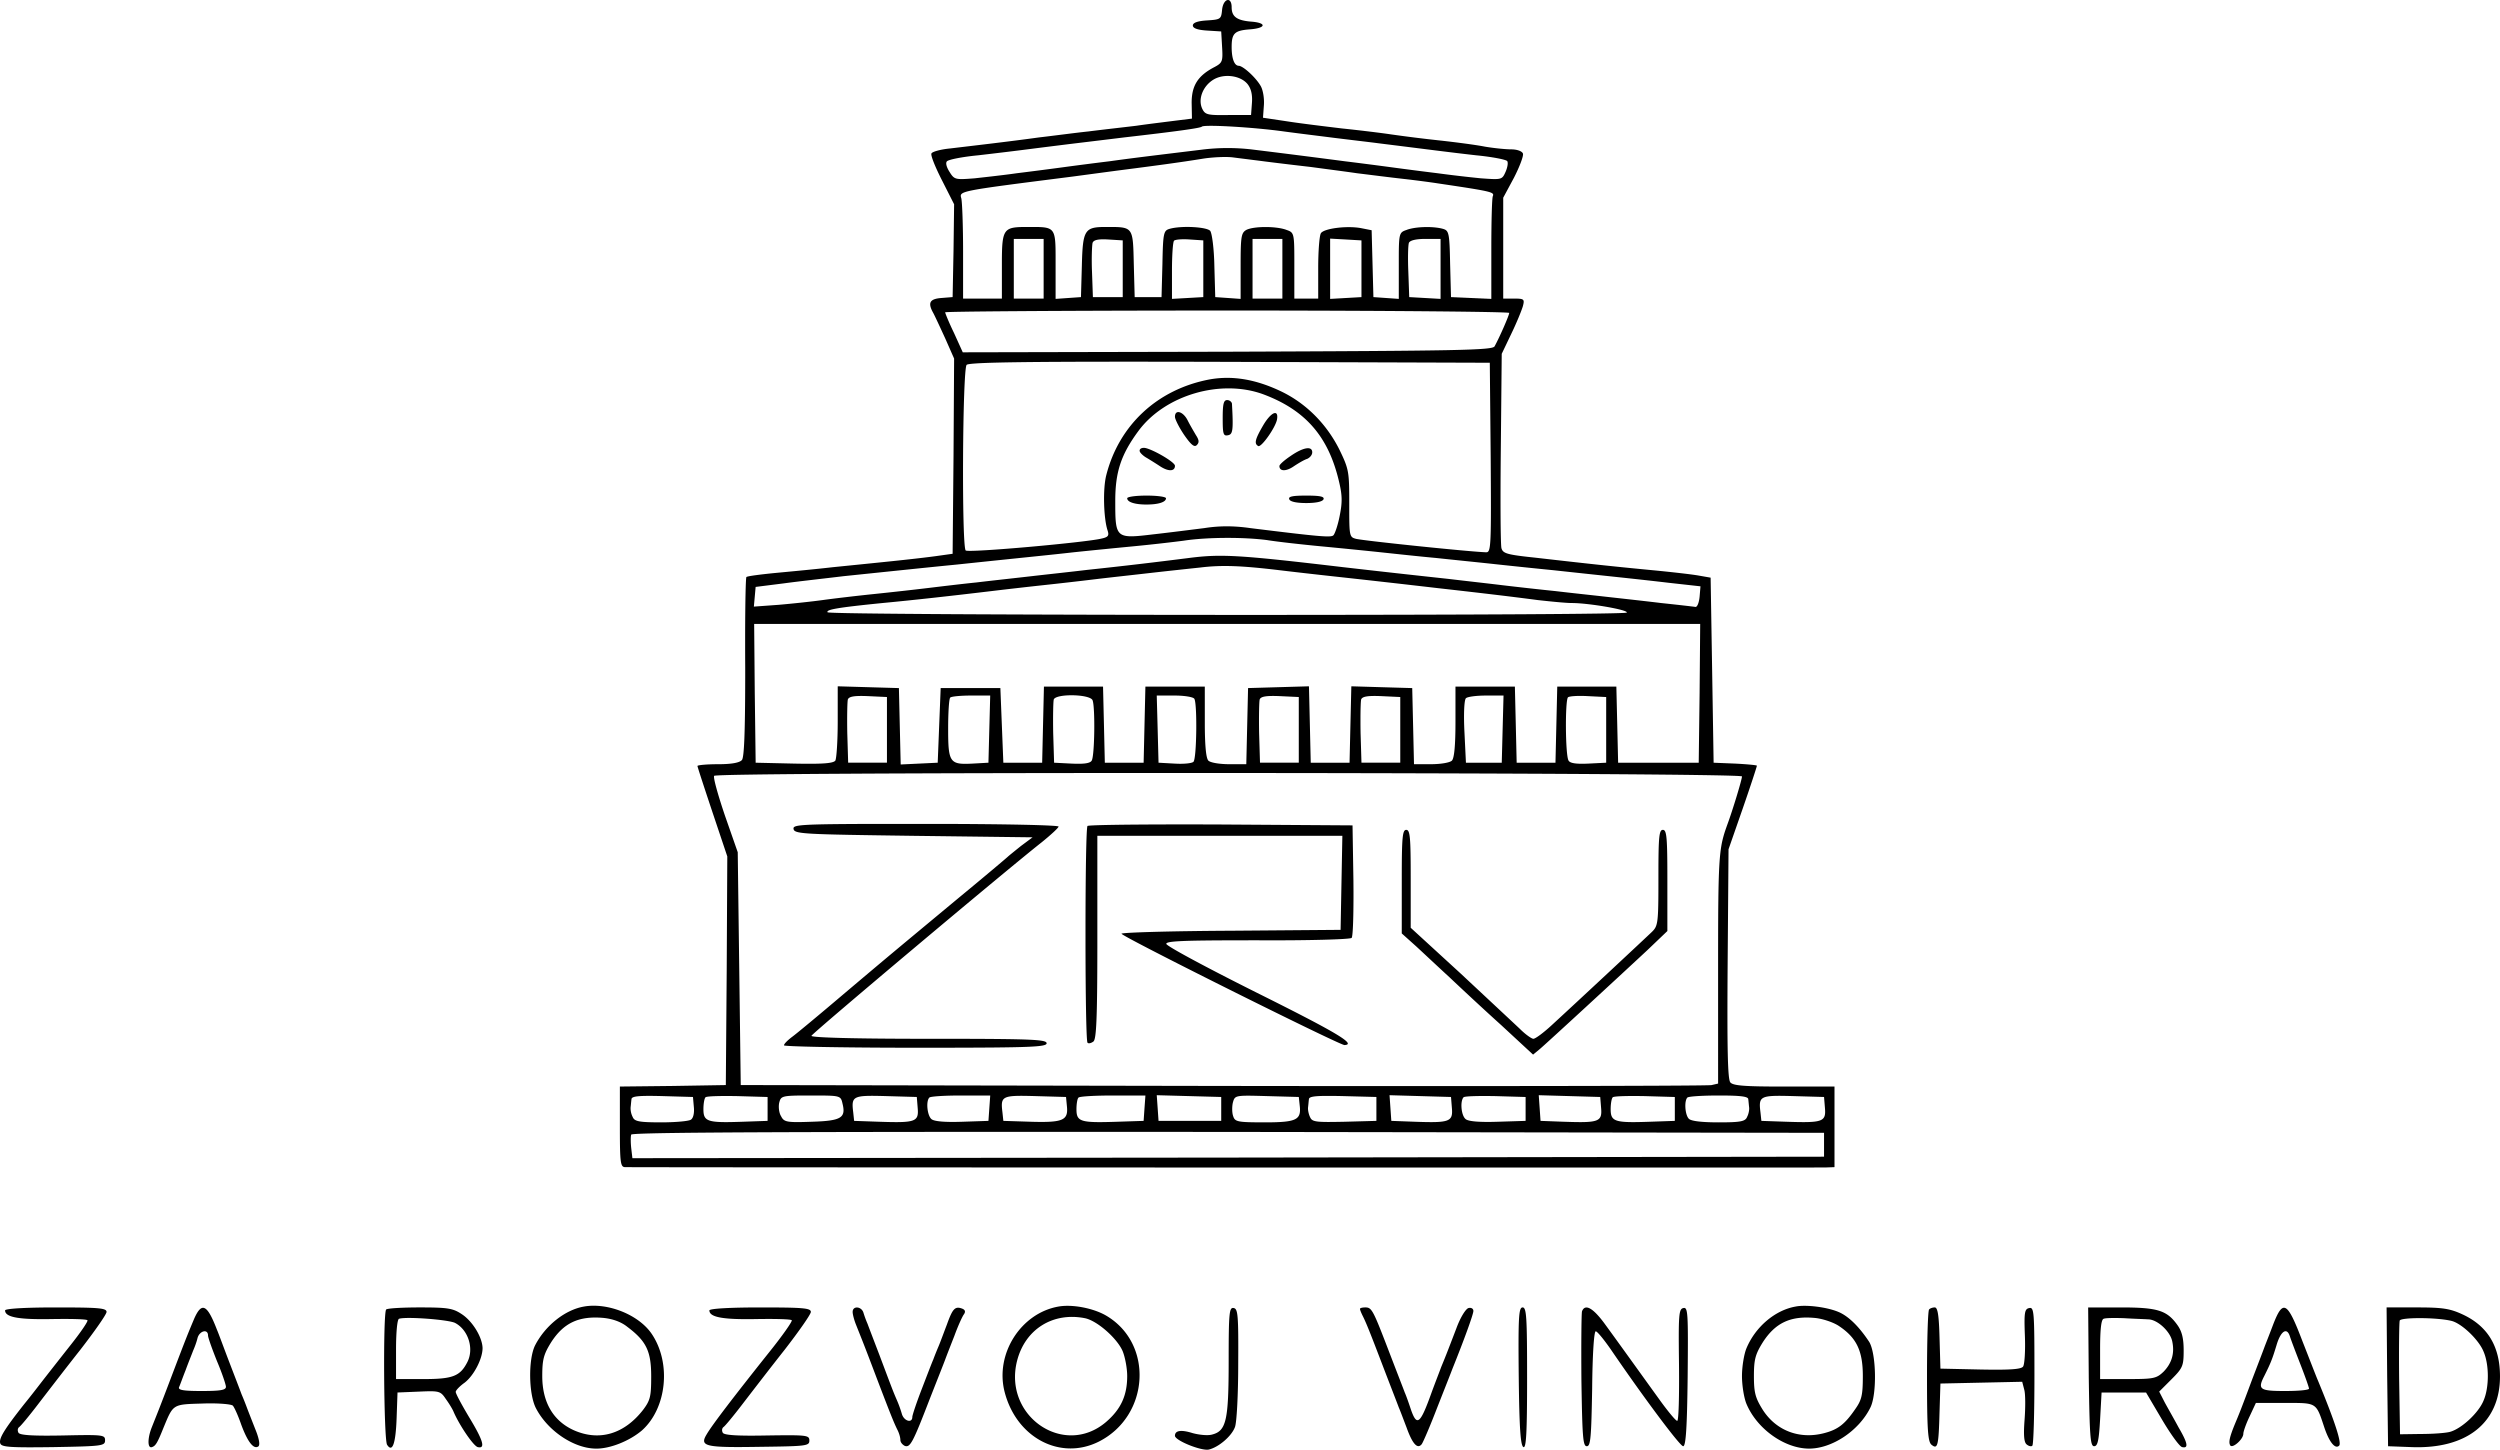 <svg width="169" height="98" viewBox="0 0 169 98" xmlns="http://www.w3.org/2000/svg"><path d="M115.623 78.927h2.115l.642-.001h1.72l1.395-.002h.736a162.75 162.75 0 001.236-.005l.545-.02v-5.447h-3.41c-2.683 0-3.45-.06-3.631-.283-.182-.202-.222-2.34-.182-8.03l.06-7.728.97-2.784c.524-1.514.947-2.805.947-2.865 0-.04-.665-.101-1.452-.142l-1.473-.06-.1-6.255-.102-6.255-.807-.141c-.444-.08-1.856-.242-3.127-.363-2.32-.222-3.893-.384-7.928-.848-1.917-.201-2.179-.282-2.28-.645-.037-.15-.06-1.37-.061-3.102v-.51c.001-.956.008-2.038.02-3.168l.061-6.355.646-1.352c.363-.747.706-1.594.787-1.877.12-.464.08-.504-.605-.504h-.727v-6.82l.727-1.352c.383-.746.665-1.493.605-1.634-.06-.161-.404-.282-.787-.282s-1.17-.081-1.775-.182c-.606-.121-1.998-.303-3.107-.424a99.632 99.632 0 01-3.228-.403c-.666-.101-2.159-.283-3.329-.404-1.17-.141-2.844-.343-3.732-.484l-1.614-.242.06-.827c.04-.465-.06-1.03-.201-1.292-.323-.585-1.19-1.372-1.493-1.392-.303 0-.484-.484-.484-1.271 0-.928.201-1.11 1.21-1.19 1.13-.081 1.19-.444.101-.525-.968-.08-1.311-.343-1.311-.969 0-.746-.565-.605-.646.162-.06.645-.1.666-1.009.726-.665.04-.968.162-.968.343 0 .182.303.303.968.343l.949.06.06 1.05c.06.968.02 1.07-.504 1.352-1.13.585-1.554 1.25-1.554 2.421l.02 1.07-1.13.14c-.625.081-1.815.223-2.642.344-.827.1-2.28.262-3.228.383-.948.1-2.441.303-3.329.403-2.037.283-4.498.565-6.012.747-.645.06-1.23.222-1.27.343-.061.141.282.969.726 1.836l.807 1.594-.04 3.127-.061 3.148-.747.06c-.807.061-.948.323-.564 1.01.1.181.464.968.807 1.714l.605 1.372-.04 6.598-.061 6.598-1.009.141c-.545.081-1.957.242-3.127.363-1.17.122-2.965.303-3.974.404-1.029.121-2.744.282-3.813.383-1.05.101-1.977.222-2.017.283-.048.048-.083 1.761-.086 4.094v.55c0 .465.002.95.005 1.45v.702c-.007 3.739-.07 5.382-.222 5.572-.162.182-.686.283-1.614.283-.767 0-1.392.06-1.392.12 0 .061.464 1.474 1.009 3.108l1.008 3.006-.04 7.728-.06 7.728-3.571.06-3.591.04v2.724c0 2.462.04 2.724.363 2.724.237.008 11.935.016 26.382.021h2.302l3.523.002h2.383l1.2.001h2.409l1.208.001h2.417l1.208.001h3.608l1.195.001h4.71l1.157.001h19.655zM81.263 7.332c-.283-.625.04-1.493.746-1.937.706-.444 1.836-.302 2.32.283.242.302.343.706.303 1.271l-.061.827h-1.553c-1.413.02-1.554-.02-1.756-.444zm18.842 4.722a87.526 87.526 0 01-2.925-.343c-.827-.101-2.24-.283-3.127-.404-.888-.12-2.3-.302-3.127-.403a729.342 729.342 0 00-6.355-.807 14.148 14.148 0 00-3.329.02c-3.813.464-4.801.585-6.254.787-.827.1-2.239.282-3.127.403-.887.121-2.3.303-3.127.404-.275.04-.603.083-.943.124l-.688.082c-.456.053-.89.1-1.213.137-1.291.1-1.372.1-1.695-.424-.222-.343-.282-.625-.181-.726.12-.121 1.049-.303 2.098-.404 1.049-.121 2.562-.303 3.328-.403.787-.101 2.24-.283 3.228-.404 1.009-.121 2.502-.303 3.329-.404 3.51-.403 5.124-.625 5.245-.726.142-.161 3.53.04 5.548.323.888.121 2.38.303 3.329.424.948.12 2.36.282 3.127.383 3.57.444 4.761.605 6.557.807 1.049.101 1.977.283 2.077.383.081.081.04.404-.1.727-.242.545-.263.545-1.675.444zm.706 8.151l-1.351-.06-1.372-.061-.06-2.24c-.041-2.138-.081-2.26-.505-2.38-.686-.182-1.876-.142-2.441.08-.469.162-.519.212-.524 1.786v2.875l-.848-.06-.868-.061-.06-2.26-.06-2.26-.707-.14c-.968-.182-2.521.02-2.723.342-.101.162-.182 1.21-.182 2.34v2.079h-1.614v-2.659c-.002-1.766-.037-1.813-.524-1.982-.666-.262-2.22-.262-2.724 0-.343.202-.383.444-.383 2.442v2.22l-.847-.061-.868-.061-.06-2.098c-.02-1.17-.162-2.24-.283-2.381-.222-.262-1.916-.363-2.723-.141-.424.12-.464.242-.505 2.38l-.06 2.24h-1.816l-.06-2.24c-.057-2.397-.025-2.498-1.577-2.501h-.3c-1.452 0-1.573.181-1.634 2.622l-.06 2.119-.848.06-.867.061v-2.902c-.003-1.828-.084-1.953-1.432-1.96h-.444c-1.645 0-1.75.076-1.755 2.404v2.438h-2.623v-3.188c0-1.735-.06-3.35-.121-3.591-.141-.505-.202-.485 7.545-1.473.908-.121 2.4-.323 3.329-.444 2.199-.283 4.014-.525 5.487-.767.666-.1 1.574-.141 2.018-.08.282.038.793.1 1.325.168l.456.057.438.057c.787.1 2.138.262 3.026.363.888.121 2.3.303 3.127.424.827.1 2.24.282 3.147.383.888.1 1.937.242 2.32.303 3.652.544 3.833.585 3.712.867-.058.155-.097 1.657-.1 3.376v3.565zm-10.894 0V16.13l1.07.06 1.048.061v3.834l-1.049.06-1.069.061zm-19.367-.02h-2.017V16.15h2.017v4.035zm16.14 0h-2.018V16.15h2.017v4.035zm10.692.02l-1.05-.06-1.069-.061-.06-1.695c-.04-.928-.02-1.816.04-1.977.08-.162.464-.262 1.13-.262h1.009v4.055zm-18.157 0v-1.897c0-1.029.06-1.957.141-2.037.08-.081.565-.121 1.07-.081l.907.06v3.834l-1.049.06-1.07.061zm-3.329-.121H73.88l-.06-1.695c-.041-.928 0-1.836.04-1.977.08-.202.403-.262 1.069-.222l.968.06v3.834zm-10.813 3.733l-.585-1.292c-.343-.706-.605-1.351-.605-1.412 0-.056 7.424-.113 16.909-.12l1.72-.001h2.165c9.687.009 17.335.085 17.335.161 0 .162-.646 1.635-.989 2.26-.141.263-2.4.303-18.056.363l-17.894.04zm35.385 13.518c-1.17-.04-8.17-.767-8.796-.908-.414-.108-.458-.168-.463-1.745v-.636c0-2.159-.02-2.32-.666-3.652-.868-1.735-2.24-3.107-3.894-3.914-1.755-.847-3.349-1.11-4.902-.827-3.49.666-6.093 3.067-6.96 6.456-.243.929-.182 2.926.08 3.733.121.363.06.464-.403.565-1.05.262-8.937.969-9.18.807-.282-.181-.221-12.267.061-12.55.134-.134 2.422-.202 9.039-.212l.653-.001h2.508c1.66.001 3.525.005 5.614.011l17.551.06.06 6.397c.04 5.79.023 6.379-.267 6.414l-.035.002zm-15.937-1.634c-1.13-.162-2.098-.162-3.127 0-.807.1-2.38.303-3.47.424-2.522.302-2.542.262-2.542-2.26 0-1.957.383-3.128 1.573-4.742 1.796-2.421 5.568-3.53 8.453-2.461 2.845 1.069 4.398 2.865 5.104 5.911.222.929.222 1.393.04 2.3-.12.626-.322 1.211-.423 1.312-.161.162-.888.101-5.608-.484zm-1.534-6.275c.343-.06.384-.303.283-2.139-.02-.12-.161-.242-.323-.242-.242 0-.303.262-.303 1.23 0 1.05.04 1.211.343 1.15zm-2.098.666c.182-.182.162-.343-.06-.686-.141-.242-.404-.686-.565-1.01-.303-.584-.847-.746-.847-.221 0 .161.282.726.625 1.23.464.667.686.848.847.687zm5.427-1.735c.121-.727-.403-.505-.928.383-.565.968-.625 1.25-.343 1.412.202.121 1.17-1.25 1.271-1.795zm-6.9 3.127c0-.262-1.674-1.21-2.097-1.21-.202 0-.323.1-.283.241.04.121.262.323.484.444.202.121.626.384.928.585.545.343.969.323.969-.06zm8.03.04c.303-.201.706-.444.908-.504.181-.08.343-.262.343-.444 0-.444-.605-.343-1.453.242-.423.283-.766.585-.766.686 0 .363.443.383.968.02zm.847 2.482c.686 0 1.11-.1 1.17-.262.06-.182-.262-.242-1.17-.242-.908 0-1.23.06-1.15.242.04.161.464.262 1.15.262zm-10.793.1c.787 0 1.311-.16 1.311-.423 0-.1-.585-.181-1.31-.181-.727 0-1.312.08-1.312.181 0 .262.524.424 1.311.424zm37.1 6.922c-.12-.02-1.17-.142-2.32-.263-1.15-.141-2.824-.323-3.712-.423-.887-.101-2.42-.263-3.43-.384-.988-.1-2.622-.282-3.63-.403-.99-.121-2.623-.303-3.632-.424a980.795 980.795 0 01-7.061-.787c-7.02-.827-8.251-.908-10.45-.625-2.22.282-4.418.544-6.9.807-.988.12-2.683.302-3.732.423-1.049.121-2.723.303-3.732.424-.989.1-2.502.283-3.329.383-.827.101-2.461.283-3.631.404-1.17.121-2.704.303-3.43.403-.726.101-2.058.243-2.986.323l-1.674.121.06-.665.06-.666 1.917-.242c1.05-.142 2.865-.343 4.035-.485 2.926-.302 5.407-.565 7.666-.787 4.782-.504 6.275-.645 7.868-.827.511-.054 1.273-.132 2.066-.21l.682-.069 1.287-.124c1.271-.121 2.825-.303 3.43-.384 1.594-.242 4.055-.242 5.608-.04.747.121 2.401.303 3.672.424 1.271.12 3.087.302 4.035.403.948.101 2.622.283 3.732.384 1.11.12 2.925.302 4.035.423 1.11.121 2.865.303 3.893.404 3.33.363 5.548.585 7.768.847l2.178.242-.06.707c-.04.403-.162.706-.283.686zm-27.625.54h-4.028c-13.471-.006-26.943-.066-27.013-.177-.121-.182.686-.323 3.712-.626 2.138-.202 4.66-.484 7.364-.807a319.46 319.46 0 013.53-.403c.948-.101 2.542-.283 3.53-.404 1.01-.121 2.684-.303 3.733-.424 1.049-.12 2.562-.282 3.328-.363 1.473-.181 2.825-.12 5.347.182.827.1 2.42.282 3.53.403a996.43 996.43 0 017.162.807c3.228.364 5.084.586 6.758.807.888.101 1.937.202 2.32.202 1.15 0 3.833.464 3.712.646-.063.1-10.981.15-22.985.156zM60.887 51.68l-.061-2.583-.06-2.582-2.058-.06-2.078-.061v2.38c0 1.312-.08 2.502-.162 2.644-.14.181-.827.242-2.784.201l-2.602-.06-.06-4.701-.041-4.681h63.952l-.04 4.68-.06 4.702h-5.448l-.06-2.583-.06-2.562h-3.995l-.06 2.562-.061 2.583h-2.623l-.06-2.583-.061-2.562H98.39v2.38c0 1.574-.08 2.462-.242 2.624-.14.14-.766.242-1.412.242h-1.15l-.06-2.583-.06-2.562-2.059-.06-2.057-.061-.061 2.582-.06 2.583h-2.623l-.06-2.583-.061-2.582-2.058.06-2.058.06-.06 2.563-.06 2.583h-1.15c-.646 0-1.272-.101-1.413-.242-.152-.153-.233-.953-.241-2.367l-.001-2.637h-4.015l-.06 2.562-.06 2.583h-2.623l-.06-2.583-.061-2.562H70.57l-.06 2.562-.06 2.583h-2.624l-.201-5.044H63.59l-.101 2.522-.1 2.522-1.252.06-1.25.06zm11.56-.06l-1.19-.061-.061-1.998c-.02-1.11 0-2.138.04-2.28.161-.403 2.461-.363 2.623.06.181.465.14 3.774-.061 4.077-.1.181-.524.242-1.352.201zm-8.352-2.17v-.212c0-1.069.06-2.017.14-2.078.061-.08.707-.141 1.413-.141h1.29l-.06 2.26-.06 2.28-1.07.06c-1.504.079-1.646-.052-1.653-2.17zm15.311 2.17l-1.089-.061-.06-2.28-.061-2.26h1.21c.666 0 1.271.1 1.332.222.202.323.161 4.035-.06 4.257-.101.101-.666.162-1.272.121zm22.111-.061h-2.42l-.101-2.078c-.06-1.19-.02-2.16.1-2.28.101-.101.707-.182 1.352-.182h1.19l-.06 2.26-.06 2.28zm4.52-.141c-.223-.323-.243-4.076-.041-4.278.08-.08.686-.121 1.372-.08l1.21.06v4.439l-1.19.06c-.827.04-1.25-.02-1.352-.201zm-46.078.14h-2.623l-.06-1.997c-.02-1.11 0-2.138.04-2.28.08-.201.444-.262 1.372-.222l1.27.06v4.44zm27.84 0h-2.623l-.06-1.997c-.02-1.11 0-2.138.04-2.28.08-.201.444-.262 1.372-.222l1.27.06v4.44zm6.86 0h-2.624l-.06-1.997a48.253 48.253 0 01-.007-.61v-.382c.001-.674.02-1.19.047-1.288.081-.201.444-.262 1.372-.222l1.271.06v4.44zm4.32 21.859h-9.517l-.51-.001h-1.026l-5.272-.006-32.58-.06-.203-15.738-.867-2.482c-.464-1.372-.807-2.583-.726-2.683.072-.128 14.15-.19 29.612-.193H83.078l2.08.002c16.629.016 32.6.095 32.6.23 0 .203-.626 2.28-1.01 3.31l-.084.238-.052.154a7.614 7.614 0 00-.093.304l-.042.154-.039.158c-.24 1.045-.286 2.483-.293 6.82l-.001.69V73.25l-.444.102c-.158.036-5.573.058-13.75.065h-.827l-.42.001h-1.286l-.438.001zm-28.227-2.892c0-.244-.89-.296-6.61-.302h-1.38c-4.962 0-7.948-.081-7.908-.202.061-.182 13.073-11.118 15.555-13.075.625-.504 1.15-.989 1.15-1.07 0-.096-3.71-.174-8.359-.18H59.487c-5.513.01-5.895.064-5.843.342.06.343.666.363 8.11.464l8.05.101-.787.585c-.424.343-.827.666-.888.726-.06.061-1.513 1.292-3.228 2.704-4.418 3.672-4.62 3.834-7.868 6.578-1.614 1.372-3.167 2.663-3.47 2.885-.322.242-.565.484-.565.585 0 .077 3.648.154 8.232.161h2.108c6.43-.006 7.414-.057 7.414-.302zm20.134.121c.827-.04-.485-.827-5.952-3.551l-.537-.27c-3.1-1.56-5.555-2.885-5.555-3.019-.02-.188 1.1-.236 5.203-.241l.622-.001h.328c3.41.02 6.274-.06 6.375-.161.08-.081.122-1.208.126-2.709v-.46l-.005-.726-.06-3.712-8.898-.06c-.542-.003-1.075-.004-1.593-.005h-1.507c-3.395.004-5.87.042-5.917.105-.087.077-.132 3.344-.136 6.772v1.104c.004 3.43.05 6.696.136 6.773.06.08.242.04.403-.081.193-.174.257-1.476.262-6.386v-7.516h16.563l-.06 3.168-.06 3.188-7.405.06c-4.095.02-7.424.121-7.404.202 0 .081 2.932 1.588 6.21 3.232l1.025.513c3.78 1.888 7.661 3.781 7.836 3.781zm12.75.646l.464-.384c.565-.484 5.467-5.004 7.262-6.678l1.352-1.292v-3.41c0-2.905-.04-3.43-.303-3.43-.253 0-.3.454-.302 2.97l-.001 1.036c-.006 2.362-.06 2.53-.463 2.915-.484.464-5.003 4.681-6.718 6.255-.565.525-1.13.948-1.271.948-.121 0-.545-.302-.908-.666-.363-.343-2.179-2.037-4.015-3.752l-3.369-3.087v-3.31c0-2.804-.04-3.308-.302-3.308-.246 0-.297.46-.302 2.979l-.001 4.022.968.868c.525.484 1.534 1.432 2.26 2.098.726.686 2.28 2.139 3.49 3.228l2.159 1.998zm2.118 4.54l-1.614-.061-.06-.868-.061-.867 2.078.06 2.078.06.06.747c.081.928-.161 1.01-2.481.928zm-23.2-.061h-4.237l-.06-.868-.061-.867 2.179.06 2.179.06v1.615zm13.113.06l-1.614-.06-.06-.868-.061-.867 2.078.06 2.078.06.06.747c.081.928-.161 1.01-2.481.928zm-32.703-.181c-.282-.242-.383-1.21-.14-1.453.06-.08 1.028-.141 2.118-.141h1.997l-.06.847-.061.868-1.776.06c-1.15.04-1.896-.02-2.078-.181zm9.805-.666c0-.363.06-.726.141-.787.06-.08 1.11-.141 2.32-.141h2.2l-.061.847-.06.868-1.816.06c-2.462.081-2.724 0-2.724-.847zm43.415.888c-1.11 0-1.856-.08-2.017-.242-.263-.263-.323-1.21-.101-1.433.06-.08 1.029-.141 2.118-.141 1.432 0 1.977.06 1.997.242.02.141.04.404.06.565.017.13-.019.349-.085.524l-.055.122c-.122.302-.444.363-1.917.363zm-63.387-.424c-.142-.222-.182-.646-.121-.908.116-.447.177-.482 1.928-.484h.21c1.997 0 2.018 0 2.139.545.242.968-.081 1.17-2.099 1.23-1.694.061-1.856.02-2.057-.383zm32.883.423h-.221c-1.816 0-1.977-.04-2.098-.423-.081-.222-.081-.646-.02-.908.14-.504.14-.504 2.3-.444l2.158.06.06.566c.117.954-.18 1.138-2.18 1.15zm-26.226-.04l-1.715-.06-.06-.565c-.141-1.13-.04-1.17 2.219-1.11l2.078.06.06.747c.081.928-.14 1.01-2.582.928zm10.269 0l-1.897-.06-.06-.565c-.141-1.13-.04-1.17 2.22-1.11l2.077.06.06.626c.101.949-.262 1.11-2.4 1.05zm51.06 0l-1.714-.06-.06-.565c-.142-1.13-.041-1.17 2.219-1.11l2.077.06.061.747c.08.928-.141 1.01-2.582.928zm-76.096.04c-1.473 0-1.796-.06-1.917-.362a1.296 1.296 0 01-.141-.646c.02-.161.04-.424.06-.565.02-.202.525-.242 2.099-.202l2.057.06.06.687c.041.403-.04.746-.2.847-.142.101-1.05.182-2.018.182zm43.879-.342c-.101-.202-.162-.505-.142-.666.02-.161.04-.424.06-.565.016-.15.317-.21 1.174-.215h.326c.233.002.499.006.8.013l2.26.06v1.615l-2.158.06c-1.897.04-2.18.02-2.32-.302zm-41.015-.545c0-.363.06-.726.142-.807.08-.08 1.049-.1 2.158-.08l2.038.06v1.614l-1.715.06c-2.34.081-2.623 0-2.623-.847zm51.525.666c-.302-.242-.383-1.21-.14-1.473.08-.08 1.048-.1 2.158-.08l2.037.06v1.614l-1.896.06c-1.21.04-1.977-.02-2.159-.181zm9.805-.666c0-.363.06-.726.141-.807.08-.08 1.05-.1 2.159-.08l2.037.06v1.614l-1.714.06c-2.34.081-2.623 0-2.623-.847zM42.75 78.294l-.08-.686c-.041-.383-.041-.787 0-.908.046-.124 6.504-.177 22.9-.185h1.962l.675-.001h8.103l.8.001h1.634c1.379.002 2.803.002 4.274.003l40.287.061v1.614l-40.267.06-40.288.041zm-3.268 10.028c-1.291.222-2.623 1.291-3.309 2.623-.464.928-.444 3.289.06 4.257.787 1.513 2.543 2.704 4.036 2.724.968.02 2.3-.525 3.127-1.23 1.674-1.494 1.997-4.54.665-6.518-.867-1.291-2.965-2.139-4.58-1.856zm2.925 1.372c1.291.968 1.614 1.654 1.614 3.35 0 1.351-.06 1.613-.545 2.259-1.27 1.634-2.945 2.139-4.66 1.392-1.412-.625-2.159-1.896-2.159-3.672 0-1.13.101-1.473.585-2.26.848-1.331 1.877-1.816 3.53-1.674.626.06 1.211.262 1.635.605zm29.152-1.372c-2.542.444-4.297 3.188-3.652 5.75.787 3.107 3.753 4.681 6.355 3.39 3.47-1.735 3.752-6.679.464-8.555-.867-.484-2.24-.747-3.167-.585zm1.775.787c.827.161 2.199 1.372 2.562 2.24.162.403.303 1.15.303 1.674 0 1.312-.424 2.24-1.433 3.107-2.844 2.421-6.96-.403-6.012-4.136.545-2.139 2.421-3.309 4.58-2.885zm48.055-.787c-1.392.242-2.724 1.372-3.329 2.825-.161.383-.302 1.23-.302 1.876 0 .646.14 1.493.302 1.876.706 1.695 2.582 3.027 4.237 3.027 1.553 0 3.369-1.21 4.135-2.764.464-.908.404-3.693-.08-4.46-.666-1.008-1.392-1.734-2.078-2.017-.767-.323-2.179-.504-2.885-.363zm2.885 1.291c1.23.807 1.654 1.695 1.654 3.41 0 1.291-.08 1.614-.504 2.22-.706 1.029-1.17 1.392-2.098 1.634-1.675.444-3.269-.162-4.176-1.594-.485-.787-.585-1.13-.585-2.26s.1-1.473.585-2.26c.847-1.331 1.876-1.816 3.49-1.674.524.04 1.25.282 1.634.524zM.344 88.584c0 .464.928.626 3.147.585 1.25-.02 2.36 0 2.42.081.061.06-.463.827-1.17 1.715-.685.868-1.492 1.897-1.775 2.26-.282.363-.867 1.13-1.331 1.695C.283 96.635-.1 97.26.021 97.583c.1.242.666.282 3.591.242 3.309-.06 3.49-.08 3.49-.464 0-.363-.141-.383-2.844-.323-2.058.04-2.905-.02-3.006-.181-.081-.142-.06-.303.04-.384.1-.06.686-.766 1.271-1.533.605-.787 1.876-2.442 2.865-3.693.968-1.25 1.775-2.4 1.775-2.562 0-.262-.545-.303-3.43-.303-2.077 0-3.43.081-3.43.202zm12.79.545c-.423 1.009-.504 1.19-1.493 3.793-.907 2.401-1.049 2.724-1.392 3.592-.282.726-.282 1.412.02 1.311.243-.08.364-.262.767-1.271.686-1.655.605-1.614 2.643-1.675 1.029-.04 1.957.04 2.058.142.1.1.363.686.565 1.27.423 1.15.827 1.696 1.15 1.494.14-.08.08-.505-.202-1.19-.222-.566-.484-1.231-.565-1.453a21.21 21.21 0 00-.363-.908c-.101-.283-.484-1.271-.848-2.22-.363-.948-.706-1.896-.806-2.118-.666-1.736-1.03-1.897-1.534-.767zm.928 1.15c0 .141.283.928.606 1.735.342.807.605 1.594.605 1.735 0 .222-.384.283-1.634.283-1.231 0-1.614-.06-1.534-.262.06-.121.242-.646.444-1.15.182-.505.424-1.09.505-1.312.1-.222.242-.605.302-.868.141-.484.706-.625.706-.161zm12.044-1.755c-.222.201-.161 8.797.06 9.14.364.565.586-.081.646-1.816l.06-1.715 1.453-.06c1.372-.061 1.453-.041 1.816.504.222.302.464.706.525.867.403.928 1.351 2.32 1.634 2.381.524.121.383-.424-.585-2.018-.505-.847-.908-1.594-.908-1.715 0-.1.262-.383.605-.625.625-.484 1.21-1.614 1.21-2.34-.02-.727-.665-1.796-1.391-2.28-.606-.404-.929-.465-2.845-.465-1.19 0-2.22.06-2.28.142zm4.66.908c.888.464 1.292 1.735.828 2.643-.485.948-.969 1.15-2.946 1.15h-1.876v-1.998c0-1.15.08-2.038.202-2.078.484-.161 3.369.06 3.793.283zm17.189-.848c0 .464.928.626 3.147.585 1.25-.02 2.36 0 2.421.081.06.06-.646 1.07-1.574 2.22-2.36 2.965-3.813 4.862-4.176 5.488-.504.827-.1.907 3.612.847 3.127-.04 3.328-.06 3.328-.424 0-.363-.161-.383-2.864-.343-1.998.04-2.885-.02-2.986-.181-.081-.142-.06-.303.04-.384.101-.06.686-.766 1.271-1.533.605-.787 1.876-2.442 2.865-3.693.968-1.25 1.775-2.4 1.775-2.562 0-.262-.545-.303-3.43-.303-2.077 0-3.43.081-3.43.202zm9.684.101c0 .161.1.545.221.847.343.868.485 1.19 1.392 3.592.969 2.542 1.19 3.087 1.433 3.571.1.202.181.484.181.646 0 .161.142.323.303.403.363.121.545-.222 1.695-3.208.484-1.23.948-2.4 1.029-2.623.08-.222.363-.948.625-1.614.242-.666.545-1.331.645-1.453.122-.181.081-.302-.12-.383-.485-.181-.646 0-1.03 1.07-.201.524-.443 1.19-.564 1.472a21.21 21.21 0 00-.363.908c-.101.222-.444 1.13-.787 2.018-.343.888-.626 1.735-.626 1.856 0 .444-.565.283-.706-.202a7.841 7.841 0 00-.343-.948c-.262-.605-.343-.827-1.17-3.026-.363-.949-.726-1.897-.807-2.119a7.204 7.204 0 01-.282-.767c-.141-.423-.726-.464-.726-.04zm25.419 3.33c0 4.014-.161 4.72-1.13 4.963-.282.08-.867.02-1.311-.101-.767-.242-1.19-.182-1.19.181 0 .323 1.815 1.05 2.3.929.665-.162 1.533-.908 1.755-1.514.12-.282.222-2.199.222-4.257.02-3.33-.02-3.733-.303-3.793-.303-.06-.343.282-.343 3.591zm8.877-3.532c0 .06.08.263.181.464.242.485.464 1.03 1.433 3.572.464 1.21.928 2.4 1.008 2.623.101.222.323.827.525 1.351.403 1.13.746 1.494 1.029 1.13.1-.14.585-1.27 1.049-2.481.484-1.231.948-2.401 1.029-2.623.766-1.897 1.412-3.673 1.412-3.894 0-.162-.141-.243-.323-.202-.182.04-.545.605-.827 1.372-.686 1.795-.787 2.038-1.029 2.623-.1.282-.403 1.049-.646 1.715-.766 2.139-.988 2.32-1.392 1.17-.14-.424-.322-.948-.423-1.17-.08-.222-.545-1.413-1.009-2.623-1.13-2.946-1.21-3.128-1.654-3.128-.202 0-.363.04-.363.101zm10.732 4.58c.04 3.511.121 4.681.323 4.762.182.06.242-.968.242-4.68 0-4.117-.04-4.763-.302-4.763-.263 0-.303.606-.263 4.681zm4.277-4.418c-.04.14-.06 2.24-.04 4.68.06 3.794.1 4.44.363 4.44.262 0 .303-.586.363-3.895.02-2.24.121-3.873.242-3.873.101 0 .545.544 1.009 1.21 2.118 3.107 4.68 6.558 4.902 6.558.182 0 .263-1.251.303-4.702.04-4.317.02-4.7-.283-4.64-.322.06-.343.444-.302 3.833.02 2.099-.02 3.794-.121 3.794-.101 0-.666-.686-1.271-1.534-1.312-1.816-2.582-3.591-3.672-5.084-.767-1.03-1.291-1.312-1.493-.787zm23.463-.121c-.08.06-.141 2.098-.141 4.499 0 3.632.06 4.439.302 4.64.424.344.484.081.545-2.219l.06-1.917 2.764-.06 2.764-.06.141.544c.081.283.081 1.19.02 2.018-.08 1.049-.04 1.533.142 1.675.141.12.323.16.383.08.08-.06.141-2.199.141-4.741 0-4.298-.02-4.62-.343-4.56-.322.06-.363.282-.302 1.876.04 1.009-.02 1.937-.121 2.078-.121.182-.848.243-2.885.202l-2.704-.06-.06-2.079c-.04-1.513-.121-2.058-.323-2.058-.141 0-.323.06-.383.142zm10.793 4.54c.06 4.015.1 4.7.363 4.7.242 0 .323-.383.404-1.815l.1-1.816H145.073l1.07 1.816c.585.988 1.19 1.836 1.371 1.876.444.101.384-.262-.242-1.332-.282-.524-.706-1.27-.928-1.674l-.383-.747.827-.827c.767-.767.827-.908.827-1.957 0-.827-.12-1.291-.423-1.715-.706-.989-1.332-1.19-3.813-1.19h-2.22l.041 4.68zm4.015-3.875c.625 0 1.513.828 1.634 1.514.161.787-.04 1.452-.585 2.017-.484.464-.666.505-2.401.505h-1.896v-1.998c0-1.412.08-2.038.242-2.078.14-.06.766-.06 1.372-.04.605.04 1.351.06 1.634.08zm8.453.343c-.242.646-.525 1.352-.606 1.574-.08.222-.443 1.17-.807 2.119-.786 2.118-.907 2.4-1.17 3.026-.363.888-.444 1.251-.322 1.453.14.242.887-.403.887-.787 0-.141.182-.666.424-1.17l.424-.908h1.956c2.18 0 2.099-.06 2.663 1.634.343 1.03.747 1.514 1.01 1.251.18-.181-.283-1.614-1.433-4.398-.101-.222-.565-1.433-1.05-2.664-1.028-2.703-1.31-2.845-1.976-1.13zm1.13.808c.06.201.383 1.049.705 1.876.323.827.586 1.574.586 1.654 0 .101-.727.162-1.614.162-1.715 0-1.877-.101-1.413-1.009.444-.888.545-1.15.828-2.078.282-.969.706-1.251.907-.605zm6.576 2.723l.06 4.702 1.594.06c3.733.141 5.972-1.654 5.972-4.782 0-2.017-.827-3.39-2.502-4.176-.867-.404-1.351-.485-3.106-.485h-2.058l.04 4.681zm4.338-3.773c.686.162 1.856 1.271 2.178 2.079.384.887.384 2.42 0 3.309-.343.847-1.513 1.916-2.28 2.118-.302.08-1.17.141-1.956.141l-1.412.02-.06-3.732c-.021-2.038 0-3.834.04-3.955.08-.222 2.48-.222 3.49.02z" fill="#000" fill-rule="nonzero"/></svg>